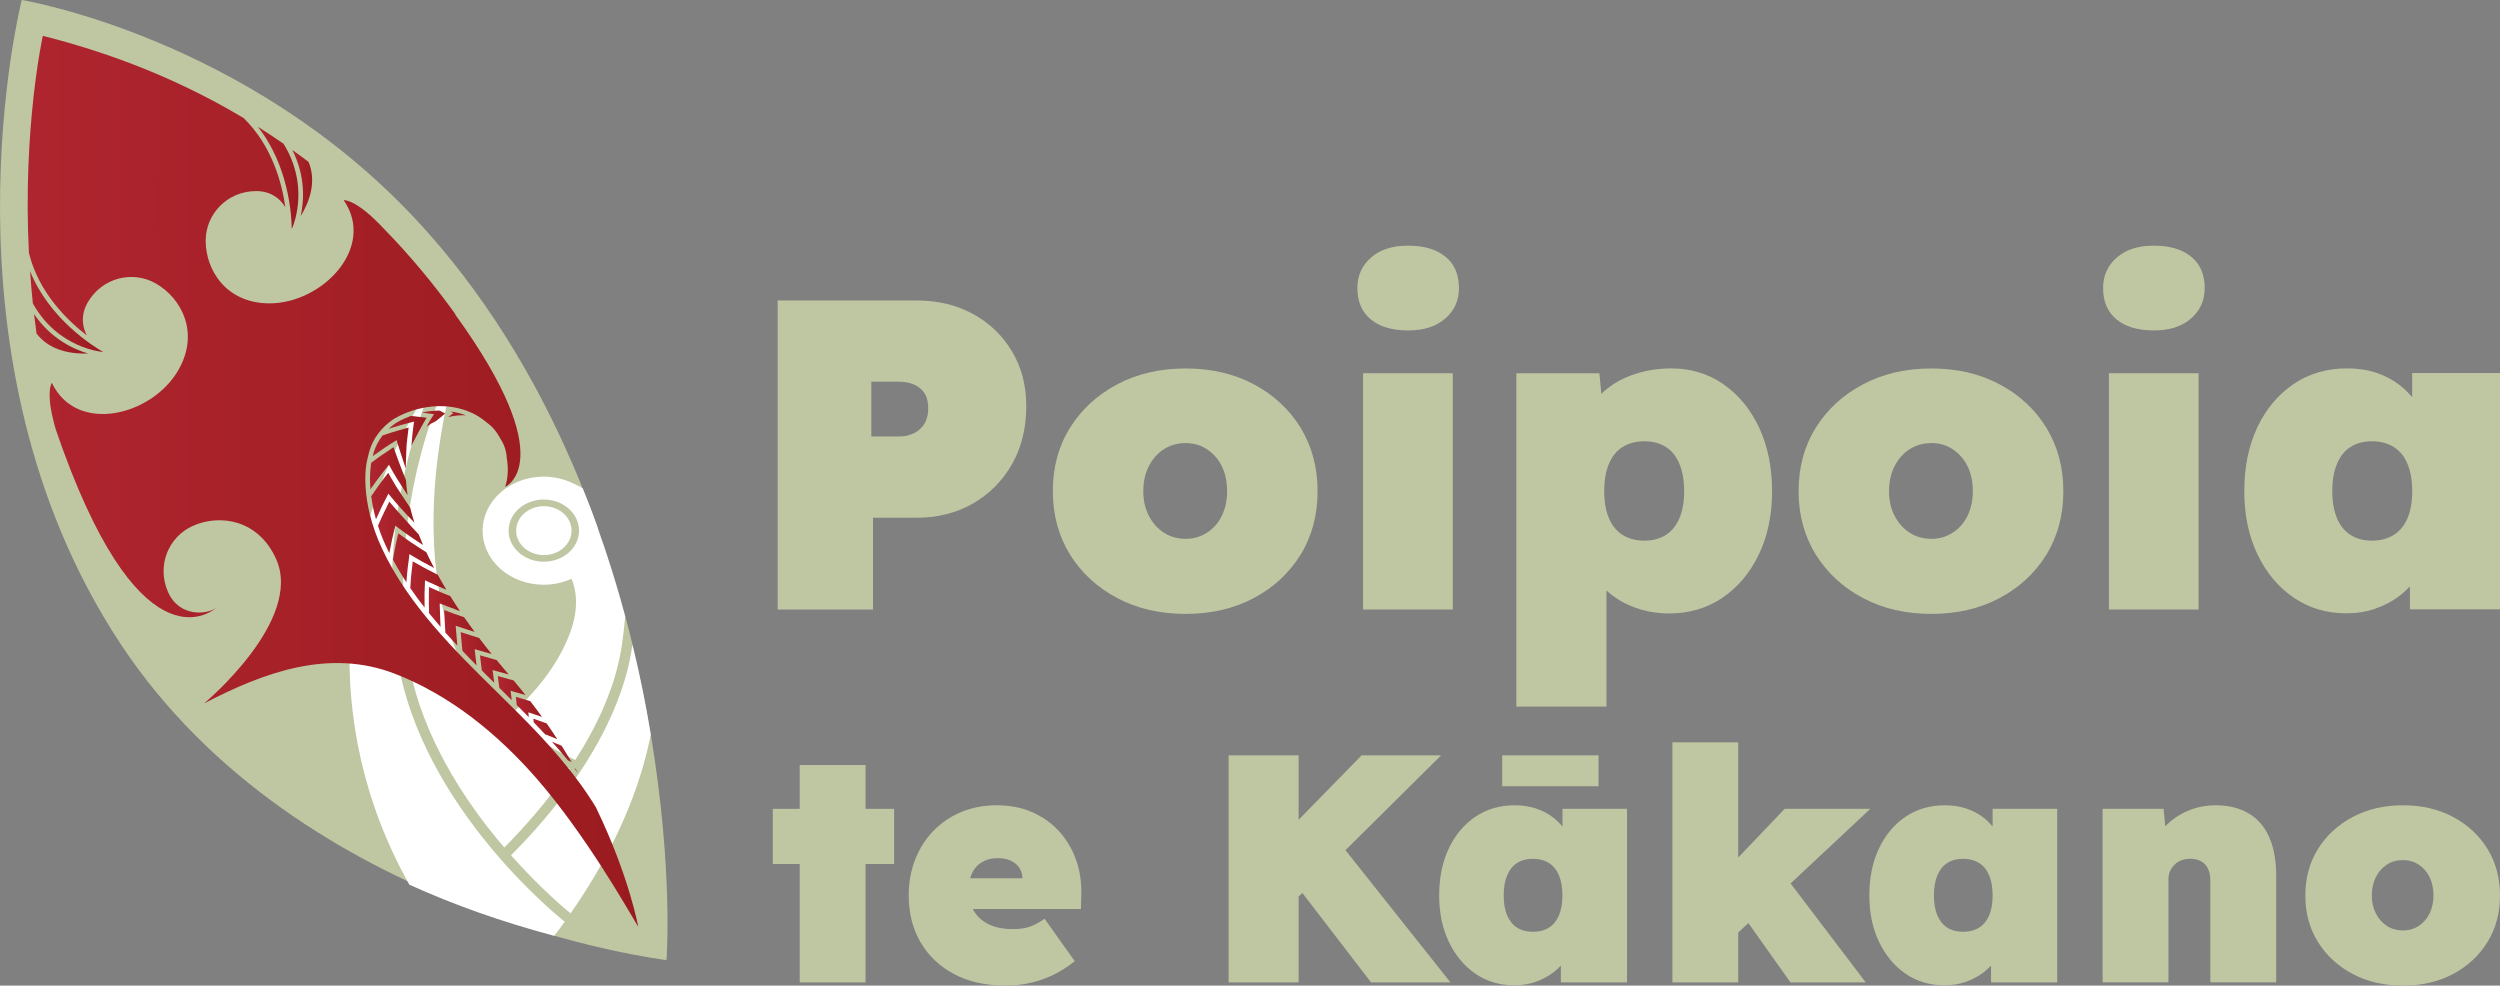 <?xml version="1.0" encoding="UTF-8"?> <svg xmlns="http://www.w3.org/2000/svg" xmlns:xlink="http://www.w3.org/1999/xlink" id="Layer_2" viewBox="0 0 512.59 202.09"><rect x="0" y="0" width="512.59" height="202.09" fill="#808080" stroke="none"/><defs><style>.cls-1{fill:#bec6a2;}.cls-2{fill:url(#linear-gradient-8);}.cls-3{fill:url(#linear-gradient-7);}.cls-4{fill:url(#linear-gradient-5);}.cls-5{fill:url(#linear-gradient-6);}.cls-6{fill:url(#linear-gradient-9);}.cls-7{fill:url(#linear-gradient-4);}.cls-8{fill:url(#linear-gradient-3);}.cls-9{fill:url(#linear-gradient-2);}.cls-10{fill:#bfc7a2;}.cls-11{fill:url(#linear-gradient);}.cls-12{fill:#fff;}.cls-13{fill:url(#linear-gradient-10);}.cls-14{fill:url(#linear-gradient-11);}.cls-15{fill:url(#linear-gradient-12);}.cls-16{fill:url(#linear-gradient-13);}.cls-17{fill:url(#linear-gradient-19);}.cls-18{fill:url(#linear-gradient-14);}.cls-19{fill:url(#linear-gradient-21);}.cls-20{fill:url(#linear-gradient-20);}.cls-21{fill:url(#linear-gradient-22);}.cls-22{fill:url(#linear-gradient-23);}.cls-23{fill:url(#linear-gradient-15);}.cls-24{fill:url(#linear-gradient-16);}.cls-25{fill:url(#linear-gradient-17);}.cls-26{fill:url(#linear-gradient-18);}</style><linearGradient id="linear-gradient" x1="91.08" y1="-72.96" x2="97.31" y2="-72.96" gradientTransform="translate(0 201.69)" gradientUnits="userSpaceOnUse"><stop offset="0" stop-color="#af252f"></stop><stop offset="1" stop-color="#9a1b1f"></stop></linearGradient><linearGradient id="linear-gradient-2" x1="79.68" y1="-113.32" x2="87.49" y2="-113.32" xlink:href="#linear-gradient"></linearGradient><linearGradient id="linear-gradient-3" x1="98.39" y1="-64.51" x2="104.28" y2="-64.51" xlink:href="#linear-gradient"></linearGradient><linearGradient id="linear-gradient-4" x1="86.51" y1="-115.88" x2="91.3" y2="-115.88" xlink:href="#linear-gradient"></linearGradient><linearGradient id="linear-gradient-5" x1="87.93" y1="-77.23" x2="94.31" y2="-77.23" xlink:href="#linear-gradient"></linearGradient><linearGradient id="linear-gradient-6" x1="94.46" y1="-68.69" x2="100.81" y2="-68.69" xlink:href="#linear-gradient"></linearGradient><linearGradient id="linear-gradient-7" x1="117.74" y1="-43.66" x2="118.53" y2="-43.66" xlink:href="#linear-gradient"></linearGradient><linearGradient id="linear-gradient-8" x1="113.14" y1="-47.51" x2="117.2" y2="-47.51" xlink:href="#linear-gradient"></linearGradient><linearGradient id="linear-gradient-9" x1="102.07" y1="-60.61" x2="107.76" y2="-60.61" xlink:href="#linear-gradient"></linearGradient><linearGradient id="linear-gradient-10" x1="105.76" y1="-56.72" x2="111.14" y2="-56.72" xlink:href="#linear-gradient"></linearGradient><linearGradient id="linear-gradient-11" x1="109.37" y1="-52.23" x2="114.26" y2="-52.23" xlink:href="#linear-gradient"></linearGradient><linearGradient id="linear-gradient-12" x1="84.1" y1="-81.86" x2="91.52" y2="-81.86" xlink:href="#linear-gradient"></linearGradient><linearGradient id="linear-gradient-13" x1="76.42" y1="-109.82" x2="83.78" y2="-109.82" xlink:href="#linear-gradient"></linearGradient><linearGradient id="linear-gradient-14" x1="52.85" y1="-165.26" x2="61.18" y2="-165.26" xlink:href="#linear-gradient"></linearGradient><linearGradient id="linear-gradient-15" x1="6.97" y1="-133.24" x2="18.1" y2="-133.24" xlink:href="#linear-gradient"></linearGradient><linearGradient id="linear-gradient-16" x1="59.95" y1="-164.17" x2="64.01" y2="-164.17" xlink:href="#linear-gradient"></linearGradient><linearGradient id="linear-gradient-17" x1="5.67" y1="-103" x2="130.87" y2="-103" xlink:href="#linear-gradient"></linearGradient><linearGradient id="linear-gradient-18" x1="6.15" y1="-137.83" x2="21.18" y2="-137.83" xlink:href="#linear-gradient"></linearGradient><linearGradient id="linear-gradient-19" x1="76.1" y1="-99.64" x2="84.98" y2="-99.64" xlink:href="#linear-gradient"></linearGradient><linearGradient id="linear-gradient-20" x1="75.86" y1="-105.06" x2="83.58" y2="-105.06" xlink:href="#linear-gradient"></linearGradient><linearGradient id="linear-gradient-21" x1="80.51" y1="-87.34" x2="88.98" y2="-87.34" xlink:href="#linear-gradient"></linearGradient><linearGradient id="linear-gradient-22" x1="91.86" y1="-116.75" x2="95.52" y2="-116.75" xlink:href="#linear-gradient"></linearGradient><linearGradient id="linear-gradient-23" x1="77.49" y1="-93.55" x2="86.72" y2="-93.55" xlink:href="#linear-gradient"></linearGradient></defs><g id="Layer_2-2"><g id="Layer_2-2"><path class="cls-10" d="M136.64,196.85s-75.07-8.92-111.99-64.94C-14.14,73.05,4.46,0,4.46,0c0,0,45.91,7.53,80.89,45.07,27.22,29.2,42.05,68.84,48.09,105.53v.02c4.66,28.01,3.21,46.23,3.21,46.23h0Z"></path><path class="cls-12" d="M133.43,150.59v.02c-2.81,14.35-9.77,27.1-16.44,36.66-.68-.54-5.96-4.86-12.22-11.91,7.56-7.5,22.21-24.23,24.88-43,0-.06.02-.1.02-.16,1.59,6.47,2.81,12.63,3.75,18.4h0Z"></path><path class="cls-12" d="M116.82,157.59c-4.68,6.94-9.86,12.6-13.42,16.18-4.12-4.8-8.52-10.72-12.17-17.47-.33-.61-.65-1.22-.98-1.85-3.16-6.15-5.63-12.93-6.73-20.13-.41-2.59-.65-5.12-.82-7.6-.63-17.07,2.1-36.11,11.82-54.75-.57,1.7-16.15,48.36,7.09,74.51.45.52.93,1.03,1.41,1.53,3.66,3.74,8.2,7.01,13.77,9.58h.02Z"></path><path class="cls-12" d="M122.63,108.42c-.98-2.81-2.03-5.56-3.14-8.26-.57-.41-1.81-.97-1.81-.97-1.83-.91-3.94-1.46-6.2-1.46-6.91,0-12.52,4.96-12.52,11.09s5.61,11.07,12.52,11.07c2.05,0,3.99-.45,5.7-1.22.86,2.01,1.68,5.75-.3,11.1-1.97,5.26-5.7,10.98-12.23,16.81,3.53,3.63,7.91,6.77,13.3,9.24,4.5-7.02,8.38-15.19,9.58-23.73.29-1.99.51-3.88.65-5.69-1.56-5.83-3.4-11.85-5.59-17.97h.02ZM111.5,115.17c-3.98,0-7.22-2.85-7.22-6.37s3.24-6.38,7.22-6.38,7.22,2.85,7.22,6.38-3.23,6.37-7.22,6.37Z"></path><ellipse class="cls-12" cx="111.51" cy="108.8" rx="5.68" ry="5.01"></ellipse><path class="cls-12" d="M115.79,188.98c-.73,1-1.43,1.97-2.17,2.89-10.61-2.81-20.51-6.31-29.69-10.48-20.41-36.36-13.12-76.73,5.28-103.56,0,0-12.52,25.62-7.78,56.79,4.75,31.19,34.35,54.36,34.35,54.36h0Z"></path><path class="cls-11" d="M97.31,129.56c-.75-1.03-1.47-2.03-2.16-3.01-1.35-.45-2.69-.93-4.07-1.46.06,1.57.14,3.13.24,4.61.8.9,1.62,1.78,2.45,2.67-.12-1.26-.23-2.51-.31-3.71l-.02-.35.34.1c1.15.4,2.33.77,3.52,1.15h.01Z"></path><path class="cls-9" d="M84.24,85.28c-1.91.7-3.1,1.47-3.13,1.49-.51.36-.99.73-1.42,1.15,1.76-.57,3.37-1.03,4.87-1.39l.34-.08-.06.35c-.17,1.05-.34,2.79-.49,4.64.17-.41.38-.79.59-1.17.28-.57.57-1.13.9-1.73l.44-.8c.38-.69.77-1.4,1.19-2.09-.86-.12-1.7-.21-2.5-.29l-.75-.08h0Z"></path><path class="cls-8" d="M101.8,135.33c-1.19-.34-2.31-.65-3.39-.97.12,1.04.24,2.08.38,3.11.85.85,1.7,1.7,2.55,2.53l-.34-2.61,3.3.9c-.86-1-1.69-1.99-2.48-2.97h-.02Z"></path><path class="cls-7" d="M87.5,87.44c.57-.42,1.21-.79,1.89-1.1l.02-.02c.61-.5,1.24-1.03,1.87-1.53-.37-.21-.76-.41-1.14-.61-1.32,0-2.54.16-3.66.41.73.08,1.45.19,2.12.29l.35.06-.19.29c-.43.71-.86,1.43-1.28,2.19h.02Z"></path><path class="cls-4" d="M93.34,124.95l.86.31.1.03c-.7-1.05-1.36-2.06-1.99-3.08-.44-.17-.89-.35-1.31-.52l-.68-.29c-.77-.33-1.57-.68-2.36-1.04-.03.84-.03,1.66-.03,2.52v.84c0,.66.02,1.34.05,2.02.77.94,1.55,1.87,2.36,2.8,0-.13-.02-.27-.03-.41l-.03-.73c-.06-1.14-.1-2.22-.12-3.33v-.35l.33.13c.94.4,1.92.75,2.87,1.08l-.02.02h.01Z"></path><path class="cls-5" d="M100.81,134.11c-.9-1.12-1.76-2.22-2.58-3.31-1.28-.4-2.53-.78-3.77-1.2.09,1.24.22,2.53.35,3.84.96,1,1.92,2.01,2.9,2.99-.1-.91-.23-1.88-.35-2.97l-.03-.35.34.09c1.05.31,2.09.61,3.13.9h0v.02Z"></path><path class="cls-3" d="M118.03,157.66c-.09-.05-.19-.08-.28-.14.26.34.52.69.78,1.03-.16-.29-.34-.58-.5-.9h0Z"></path><path class="cls-2" d="M116.43,155.89c.26.12.52.26.78.38-.66-1.11-1.35-2.24-2.06-3.37-.68-.28-1.33-.56-1.99-.82,1.11,1.22,2.2,2.51,3.28,3.81h0Z"></path><path class="cls-6" d="M102.07,138.64l.31,2.4c.07.07.13.13.21.2.77.75,1.55,1.54,2.33,2.31-.07-.52-.12-1.05-.19-1.56l-.05-.35.34.09c.97.27,1.87.54,2.73.78-.79-1-1.61-2.01-2.45-3l-3.24-.9h0v.02Z"></path><path class="cls-13" d="M105.96,144.58c.34.34.68.66,1.01,1,.48.48.97.97,1.45,1.47-.02-.22-.03-.43-.06-.64l-.03-.35.34.1c.8.26,1.63.55,2.46.84-.77-1.07-1.57-2.16-2.4-3.23-1.06-.34-2.12-.64-2.97-.89.07.57.13,1.13.2,1.69h.01Z"></path><path class="cls-14" d="M109.41,148.08c.78.8,1.56,1.63,2.36,2.48l.31.12c.72.27,1.46.58,2.19.89-.71-1.07-1.43-2.17-2.19-3.25-.93-.34-1.82-.65-2.71-.96.02.24.03.48.05.72h-.01Z"></path><path class="cls-15" d="M87.13,118.97l.31.15c1.24.59,2.59,1.2,4.08,1.8-.63-1.05-1.22-2.06-1.77-3.08-.77-.38-1.52-.76-2.22-1.13l-.63-.34c-.76-.41-1.53-.84-2.27-1.27-.1.83-.2,1.64-.28,2.5l-.08.85c-.06.7-.1,1.41-.15,2.13h0c.93,1.38,1.91,2.69,2.94,3.99-.05-1.92-.02-3.66.07-5.26l.02-.35h-.02Z"></path><path class="cls-16" d="M78.44,89.28c-.8,1.04-1.41,2.18-1.8,3.4-.06.19-.14.5-.22.85,1.64-1.2,3.17-2.23,4.62-3.11l.3-.19.06.35s1.03,3.19,1.78,5.48c0-.41.03-.87.05-1.36.05-1.43.1-3.06.16-3.74l.08-.73c.09-.85.2-1.7.31-2.57-.82.22-1.63.45-2.41.69l-.82.24c-.68.22-1.35.43-2.03.66-.02,0-.06.02-.08.02h-.01Z"></path><path class="cls-18" d="M58.14,29.48c-1.71-1.2-3.5-2.36-5.28-3.5,6.34,8.02,6.93,18.21,6.96,20.91.03-.05.07-.08.1-.13.57-1.38,3.35-9.01-1.78-17.27h0Z"></path><path class="cls-23" d="M18.09,72.49c-3-.87-7.63-3.01-11.11-8.09.15,1.32.33,2.65.51,3.99,2.8,3.65,7.39,4.21,10.61,4.1h-.01Z"></path><path class="cls-24" d="M61.66,44.3c1.68-2.75,3.35-6.94,1.6-11.1-1.08-.83-2.19-1.64-3.32-2.45,2.73,5.45,2.39,10.47,1.71,13.55h.01Z"></path><path class="cls-25" d="M122.3,165.72c-4.47-7.4-10.42-13.88-16-19.46-1.45-1.45-2.94-2.92-4.37-4.33-8.93-8.79-18.17-17.89-23.55-29.34-4.82-10.25-3.24-17.61-3.17-17.91.06-.33.4-1.75.55-2.26.78-2.57,2.46-4.79,4.83-6.42.07-.05,7.24-4.75,15.28-1.71,1.55.57,2.85,1.41,3.95,2.36,1.14.8,2.03,1.89,2.68,3.11.27.44.52.89.71,1.28.43.97.65,1.9.68,2.75.41,2.27.24,4.5-.33,6.04,0,0,11.79-4.96-10.25-35.38h.08c-4.44-6.19-9.4-12.17-14.95-17.83h0c-.2-.21-.4-.41-.58-.61-.31-.33-.64-.64-.97-.96-4.44-4.26-6.42-4.01-6.42-4.01,6.67,9.68-4.34,21.16-15.21,21.16-8.84,0-13.09-6.79-13.09-12.84,0-5.47,4.43-10.18,10.35-10.18,2.99,0,4.92,1.52,5.99,3.31-.7-4.96-2.73-12.59-8.55-18.28-11.91-7.12-25.54-12.92-41.18-16.86,0,0-4.16,18.84-2.85,44.59h.02c2.01,8.07,7.8,13.72,11.86,16.83-.98-1.82-1.28-4.21.17-6.75,2.97-5.14,9.26-6.61,14-3.88,5.25,3.02,9,10.1,4.58,17.76-5.43,9.4-20.88,13.21-25.93,2.59,0,0-1.15,1.55.2,7.26.09.41.21.8.3,1.22.1.4.22.79.35,1.22,16.63,48.52,31.23,37.88,33.08,36.28-1.94,1.63-7.8,2.16-10.11-3.09-2.39-5.45.14-11.38,5.15-13.58,5.54-2.44,13.4-1.25,17.01,6.81,5.68,12.62-14.77,29.62-14.77,29.62,12.22-6.37,25.62-11.3,39.09-6.1,11.43,4.42,21.2,12.42,29.23,21.65,10,11.51,18.52,26.63,20.7,30.24,0,0-1.84-10.33-8.58-24.28h0v-.02Z"></path><path class="cls-26" d="M6.16,55.54c.15,2.18.34,4.4.57,6.66,5.15,9.29,14.31,9.96,14.4,9.97v.02h.05c-2.06-1.19-11.09-6.8-15.03-16.64h.01Z"></path><path class="cls-17" d="M79.48,101.52l.16-.3.22.27c1.4,1.74,3.03,3.56,5.12,5.68-.35-1.06-.63-2.06-.87-3.06-1.14-1.7-2.47-3.7-2.85-4.3l-.37-.63c-.43-.73-.89-1.48-1.29-2.24-.52.65-1,1.32-1.52,2.01l-.51.69c-.41.57-.82,1.17-1.22,1.75-.07.09-.16.23-.24.36.19,1.41.49,3.01.98,4.73.83-1.87,1.61-3.5,2.39-4.96h.01Z"></path><path class="cls-20" d="M76.12,94.89c-.02.12-.43,2.15-.17,5.45,1.26-1.83,2.44-3.39,3.58-4.78l.23-.27.16.31c.77,1.48,2.27,3.82,3.66,5.95-.17-1.07-.29-2.11-.34-3.1-.97-2.33-2.29-5.95-2.55-6.74h-.02c-.72.47-1.4.93-2.1,1.41l-.71.48c-.57.41-1.15.83-1.73,1.26h0v.03Z"></path><path class="cls-19" d="M83.88,113.96l.06-.35.3.19c1.41.87,2.97,1.73,4.77,2.66-.57-1.1-1.11-2.18-1.59-3.22l-.03-.02c-1.1-.68-2.15-1.38-3.03-1.96l-.59-.41c-.71-.49-1.41-.98-2.11-1.5-.21.83-.38,1.66-.55,2.45l-.17.84c-.13.69-.26,1.39-.38,2.1h0c.85,1.59,1.77,3.14,2.76,4.64.15-2.02.35-3.79.59-5.4h-.02Z"></path><path class="cls-21" d="M91.86,85.53c1.35-.33,2.57-.44,3.66-.38h0c-1.07-.41-2.15-.65-3.17-.79.09.06.2.1.29.16l.3.19-.28.21c-.26.2-.54.41-.8.62h0Z"></path><path class="cls-22" d="M79.83,113.4c.36-1.96.73-3.68,1.17-5.28l.08-.34.28.22c1.55,1.2,3.29,2.4,5.38,3.74-.31-.73-.61-1.46-.89-2.17-.62-.64-1.69-1.82-2.57-2.81-.54-.59-1.01-1.12-1.28-1.41l-.48-.54c-.57-.64-1.15-1.29-1.7-1.96-.37.73-.72,1.45-1.07,2.2l-.4.83c-.28.63-.57,1.27-.85,1.92.45,1.39,1.01,2.85,1.74,4.4.2.41.41.8.59,1.21v-.03h0Z"></path><path class="cls-10" d="M199.55,64.41c-3.39-1.88-7.25-2.8-11.59-2.8h-28.51v63.36h19.55v-18.82h8.96c4.34,0,8.2-.98,11.59-2.95,3.37-1.95,6.04-4.66,7.98-8.09,1.94-3.44,2.89-7.37,2.89-11.78s-.97-7.98-2.89-11.23c-1.94-3.25-4.58-5.83-7.98-7.7ZM189.55,86.86c-.51.85-1.22,1.49-2.13,1.95s-1.94.68-3.07.68h-5.7v-11.23h5.7c1.15,0,2.17.2,3.07.59s1.62.98,2.13,1.77.77,1.82.77,3.07-.26,2.33-.77,3.16h0Z"></path><path class="cls-10" d="M257.08,78.8c-4.07-2.17-8.73-3.25-13.98-3.25s-9.92,1.08-14.03,3.25c-4.1,2.18-7.33,5.14-9.68,8.91-2.36,3.77-3.52,8.12-3.52,13s1.18,9.21,3.52,13c2.36,3.77,5.59,6.75,9.68,8.91,4.1,2.18,8.78,3.25,14.03,3.25s9.91-1.08,13.98-3.25,7.28-5.14,9.6-8.91c2.32-3.77,3.47-8.12,3.47-13s-1.17-9.21-3.47-13c-2.33-3.77-5.53-6.75-9.6-8.91h0ZM250.52,105.74c-.72,1.48-1.74,2.65-3.04,3.47-1.31.85-2.75,1.27-4.38,1.27s-3.18-.42-4.48-1.27-2.33-2.02-3.07-3.47c-.76-1.48-1.13-3.15-1.13-5.03s.37-3.63,1.13-5.12c.76-1.48,1.77-2.64,3.07-3.47s2.79-1.27,4.48-1.27,3.09.42,4.38,1.27,2.32,2.02,3.04,3.47c.72,1.48,1.08,3.18,1.08,5.12s-.36,3.54-1.08,5.03Z"></path><path class="cls-10" d="M296.37,52.64c-1.84-1.52-4.38-2.27-7.66-2.27s-5.74.82-7.59,2.44c-1.88,1.63-2.81,3.71-2.81,6.25,0,2.76.92,4.92,2.75,6.42,1.84,1.52,4.38,2.27,7.66,2.27s5.74-.82,7.61-2.44c1.88-1.63,2.81-3.71,2.81-6.25,0-2.76-.92-4.92-2.76-6.42h-.01Z"></path><rect class="cls-10" x="279.48" y="76.53" width="18.39" height="48.44"></rect><path class="cls-10" d="M353.32,78.75c-3.11-2.15-6.66-3.21-10.63-3.21-2.96,0-5.69.47-8.19,1.41-2.5.92-4.54,2.2-6.17,3.81l-.4-4.22h-17.02v68.34h18.47v-23.81c1.47,1.34,3.19,2.45,5.2,3.25,2.39.97,4.93,1.46,7.66,1.46,4.1,0,7.74-1.07,10.91-3.21,3.16-2.15,5.66-5.1,7.46-8.86,1.82-3.77,2.73-8.12,2.73-13s-.9-9.31-2.68-13.08c-1.78-3.77-4.22-6.73-7.33-8.86h0v-.02ZM344.35,106.23c-.64,1.52-1.56,2.66-2.76,3.44-1.21.78-2.69,1.18-4.43,1.18s-3.24-.4-4.48-1.18-2.17-1.94-2.8-3.44c-.64-1.52-.96-3.35-.96-5.53s.31-4.02.96-5.57c.64-1.54,1.57-2.71,2.8-3.47,1.24-.78,2.73-1.18,4.48-1.18s3.22.4,4.43,1.18,2.13,1.95,2.76,3.47c.64,1.54.96,3.39.96,5.57s-.31,4.01-.96,5.53Z"></path><path class="cls-10" d="M409.99,78.8c-4.07-2.17-8.73-3.25-13.98-3.25s-9.92,1.08-14.03,3.25c-4.1,2.18-7.33,5.14-9.68,8.91-2.36,3.77-3.52,8.12-3.52,13s1.18,9.21,3.52,13c2.36,3.77,5.59,6.75,9.68,8.91,4.1,2.18,8.78,3.25,14.03,3.25s9.91-1.08,13.98-3.25,7.28-5.14,9.6-8.91,3.47-8.12,3.47-13-1.17-9.21-3.47-13c-2.33-3.77-5.53-6.75-9.6-8.91ZM403.42,105.74c-.72,1.48-1.74,2.65-3.04,3.47-1.31.85-2.75,1.27-4.38,1.27s-3.18-.42-4.48-1.27-2.33-2.02-3.07-3.47c-.76-1.48-1.13-3.15-1.13-5.03s.37-3.63,1.13-5.12c.76-1.48,1.77-2.64,3.07-3.47s2.79-1.27,4.48-1.27,3.09.42,4.38,1.27,2.32,2.02,3.04,3.47c.72,1.48,1.08,3.18,1.08,5.12s-.36,3.54-1.08,5.03Z"></path><path class="cls-10" d="M449.27,52.64c-1.84-1.52-4.38-2.27-7.66-2.27s-5.74.82-7.59,2.44c-1.88,1.63-2.81,3.71-2.81,6.25,0,2.76.92,4.92,2.75,6.42,1.84,1.52,4.38,2.27,7.66,2.27s5.74-.82,7.61-2.44c1.88-1.63,2.81-3.71,2.81-6.25,0-2.76-.92-4.92-2.76-6.42h-.01Z"></path><rect class="cls-10" x="432.4" y="76.53" width="18.39" height="48.44"></rect><path class="cls-10" d="M494.58,76.53v4.9c-.77-.9-1.61-1.73-2.54-2.45-1.39-1.08-2.99-1.94-4.79-2.54s-3.8-.91-5.98-.91c-4.16,0-7.84,1.07-11,3.21-3.16,2.15-5.64,5.1-7.43,8.86-1.78,3.77-2.68,8.13-2.68,13.08s.91,9.21,2.71,13c1.82,3.77,4.28,6.73,7.43,8.86,3.14,2.15,6.73,3.21,10.77,3.21,2.18,0,4.16-.31,5.98-.96s3.44-1.49,4.89-2.58c.78-.59,1.49-1.26,2.18-1.97v4.69h18.47v-48.44h-18.02.01v.03ZM493.63,106.23c-.64,1.52-1.57,2.66-2.81,3.44s-2.73,1.18-4.48,1.18-3.22-.4-4.43-1.18-2.13-1.94-2.75-3.44c-.64-1.52-.96-3.35-.96-5.53s.31-4.02.96-5.57c.64-1.54,1.56-2.71,2.75-3.47,1.21-.78,2.69-1.18,4.43-1.18s3.24.4,4.48,1.18,2.18,1.95,2.81,3.47c.64,1.54.96,3.39.96,5.57s-.31,4.01-.96,5.53Z"></path><polygon class="cls-1" points="177.47 156.86 163.97 156.86 163.97 165.84 158.45 165.84 158.45 177.15 163.97 177.15 163.97 201.43 177.47 201.43 177.47 177.15 183.33 177.15 183.33 165.84 177.47 165.84 177.47 156.86"></polygon><path class="cls-1" d="M217.05,170.33c-1.55-1.66-3.4-2.95-5.55-3.86-2.15-.91-4.53-1.36-7.15-1.36s-5.02.46-7.22,1.36c-2.19.91-4.1,2.2-5.72,3.86-1.62,1.66-2.87,3.63-3.76,5.89-.89,2.26-1.33,4.72-1.33,7.38,0,3.59.8,6.77,2.39,9.54,1.6,2.77,3.88,4.96,6.85,6.55,2.97,1.6,6.52,2.39,10.64,2.39,1.6,0,3.16-.15,4.69-.47,1.53-.31,3.08-.82,4.66-1.53,1.57-.71,3.18-1.71,4.82-2.99l-6.19-8.72c-1.06.75-2.07,1.3-3.03,1.63-.95.33-2.1.5-3.43.5-2,0-3.67-.33-5.02-1-1.35-.67-2.37-1.6-3.06-2.79-.06-.11-.1-.22-.16-.33h22.15l.07-2.79c.09-2.66-.28-5.12-1.1-7.38-.82-2.26-2.01-4.22-3.56-5.89ZM201.35,176.75c.89-.53,1.97-.8,3.26-.8,1.02,0,1.91.18,2.66.53.75.36,1.34.85,1.76,1.5.4.61.59,1.31.61,2.1h-10.71c.1-.37.22-.73.38-1.06.47-.98,1.14-1.73,2.03-2.26Z"></path><polygon class="cls-1" points="295.48 154.87 279.18 154.87 266.27 168.08 266.27 154.87 251.91 154.87 251.91 201.43 266.27 201.43 266.27 183.84 267.03 183.09 281.11 201.43 297.4 201.43 275.87 174.32 295.48 154.87"></polygon><rect class="cls-1" x="308" y="154.87" width="19.76" height="6.34"></rect><path class="cls-1" d="M320.35,169.45c-.57-.65-1.17-1.27-1.86-1.81-1.02-.8-2.2-1.42-3.53-1.86-1.33-.44-2.79-.67-4.39-.67-3.06,0-5.75.79-8.08,2.36-2.33,1.58-4.15,3.75-5.45,6.52-1.31,2.77-1.96,5.98-1.96,9.61s.67,6.77,2,9.54c1.33,2.77,3.15,4.95,5.45,6.52,2.31,1.57,4.94,2.36,7.92,2.36,1.6,0,3.06-.23,4.39-.7,1.33-.47,2.53-1.1,3.59-1.89.58-.43,1.1-.92,1.6-1.45v3.44h13.57v-35.59h-13.24v3.6ZM319.65,187.66c-.47,1.11-1.15,1.95-2.06,2.53-.91.58-2.01.86-3.29.86s-2.37-.29-3.26-.86c-.89-.57-1.56-1.42-2.03-2.53-.47-1.11-.7-2.46-.7-4.06s.23-2.96.7-4.09c.47-1.13,1.14-1.98,2.03-2.56.89-.58,1.97-.86,3.26-.86s2.38.29,3.29.86c.91.58,1.6,1.43,2.06,2.56.47,1.13.7,2.49.7,4.09s-.23,2.95-.7,4.06Z"></path><polygon class="cls-1" points="383.48 165.84 365.92 165.84 356.4 175.82 356.4 152.21 342.9 152.21 342.9 201.43 356.4 201.43 356.4 191.2 358.48 189.26 367.11 201.43 382.55 201.43 367.14 181.14 383.48 165.84"></polygon><path class="cls-1" d="M408.55,169.45c-.57-.65-1.17-1.27-1.86-1.81-1.02-.8-2.2-1.42-3.53-1.86-1.33-.44-2.79-.67-4.39-.67-3.06,0-5.75.79-8.08,2.36-2.33,1.58-4.15,3.75-5.45,6.52-1.31,2.77-1.96,5.98-1.96,9.61s.67,6.77,2,9.54c1.33,2.77,3.15,4.95,5.45,6.52,2.3,1.57,4.94,2.36,7.92,2.36,1.6,0,3.06-.23,4.39-.7,1.33-.47,2.53-1.1,3.59-1.89.58-.43,1.1-.92,1.6-1.45v3.44h13.57v-35.59h-13.24v3.6ZM407.86,187.66c-.47,1.11-1.15,1.95-2.06,2.53-.91.58-2.01.86-3.29.86s-2.37-.29-3.26-.86c-.89-.57-1.56-1.42-2.03-2.53-.47-1.11-.7-2.46-.7-4.06s.23-2.96.7-4.09c.47-1.13,1.14-1.98,2.03-2.56.89-.58,1.97-.86,3.26-.86s2.38.29,3.29.86c.91.58,1.6,1.43,2.06,2.56.47,1.13.7,2.49.7,4.09s-.23,2.95-.7,4.06Z"></path><path class="cls-1" d="M461.04,166.77c-1.86-1.11-4.12-1.66-6.78-1.66-1.99,0-3.88.38-5.65,1.13-1.77.75-3.29,1.79-4.56,3.09-.04.04-.06.08-.1.11l-.33-3.61h-12.51v35.59h13.5v-21.15c0-.62.11-1.18.33-1.66.22-.49.53-.93.93-1.33s.88-.7,1.43-.9c.55-.2,1.16-.3,1.83-.3.84,0,1.57.18,2.2.53.62.36,1.09.86,1.4,1.53.31.66.47,1.49.47,2.46v20.82h13.5v-21.95c0-3.06-.48-5.67-1.43-7.82-.95-2.15-2.36-3.78-4.22-4.89Z"></path><path class="cls-1" d="M510.03,174.06c-1.71-2.77-4.06-4.96-7.05-6.55-2.99-1.6-6.42-2.4-10.28-2.4s-7.29.8-10.31,2.4c-3.02,1.6-5.39,3.78-7.12,6.55-1.73,2.77-2.59,5.95-2.59,9.55s.86,6.77,2.59,9.54c1.73,2.77,4.1,4.96,7.12,6.55,3.01,1.6,6.45,2.39,10.31,2.39s7.28-.8,10.28-2.39c2.99-1.6,5.34-3.78,7.05-6.55,1.71-2.77,2.56-5.95,2.56-9.54s-.85-6.77-2.56-9.55ZM498.15,187.29c-.53,1.09-1.27,1.94-2.23,2.56-.95.62-2.03.93-3.23.93s-2.34-.31-3.29-.93c-.95-.62-1.71-1.47-2.26-2.56-.56-1.09-.83-2.32-.83-3.69s.28-2.67.83-3.76c.55-1.09,1.31-1.94,2.26-2.56.95-.62,2.05-.93,3.29-.93s2.27.31,3.23.93c.95.62,1.7,1.47,2.23,2.56.53,1.09.8,2.34.8,3.76s-.27,2.6-.8,3.69Z"></path></g></g></svg> 